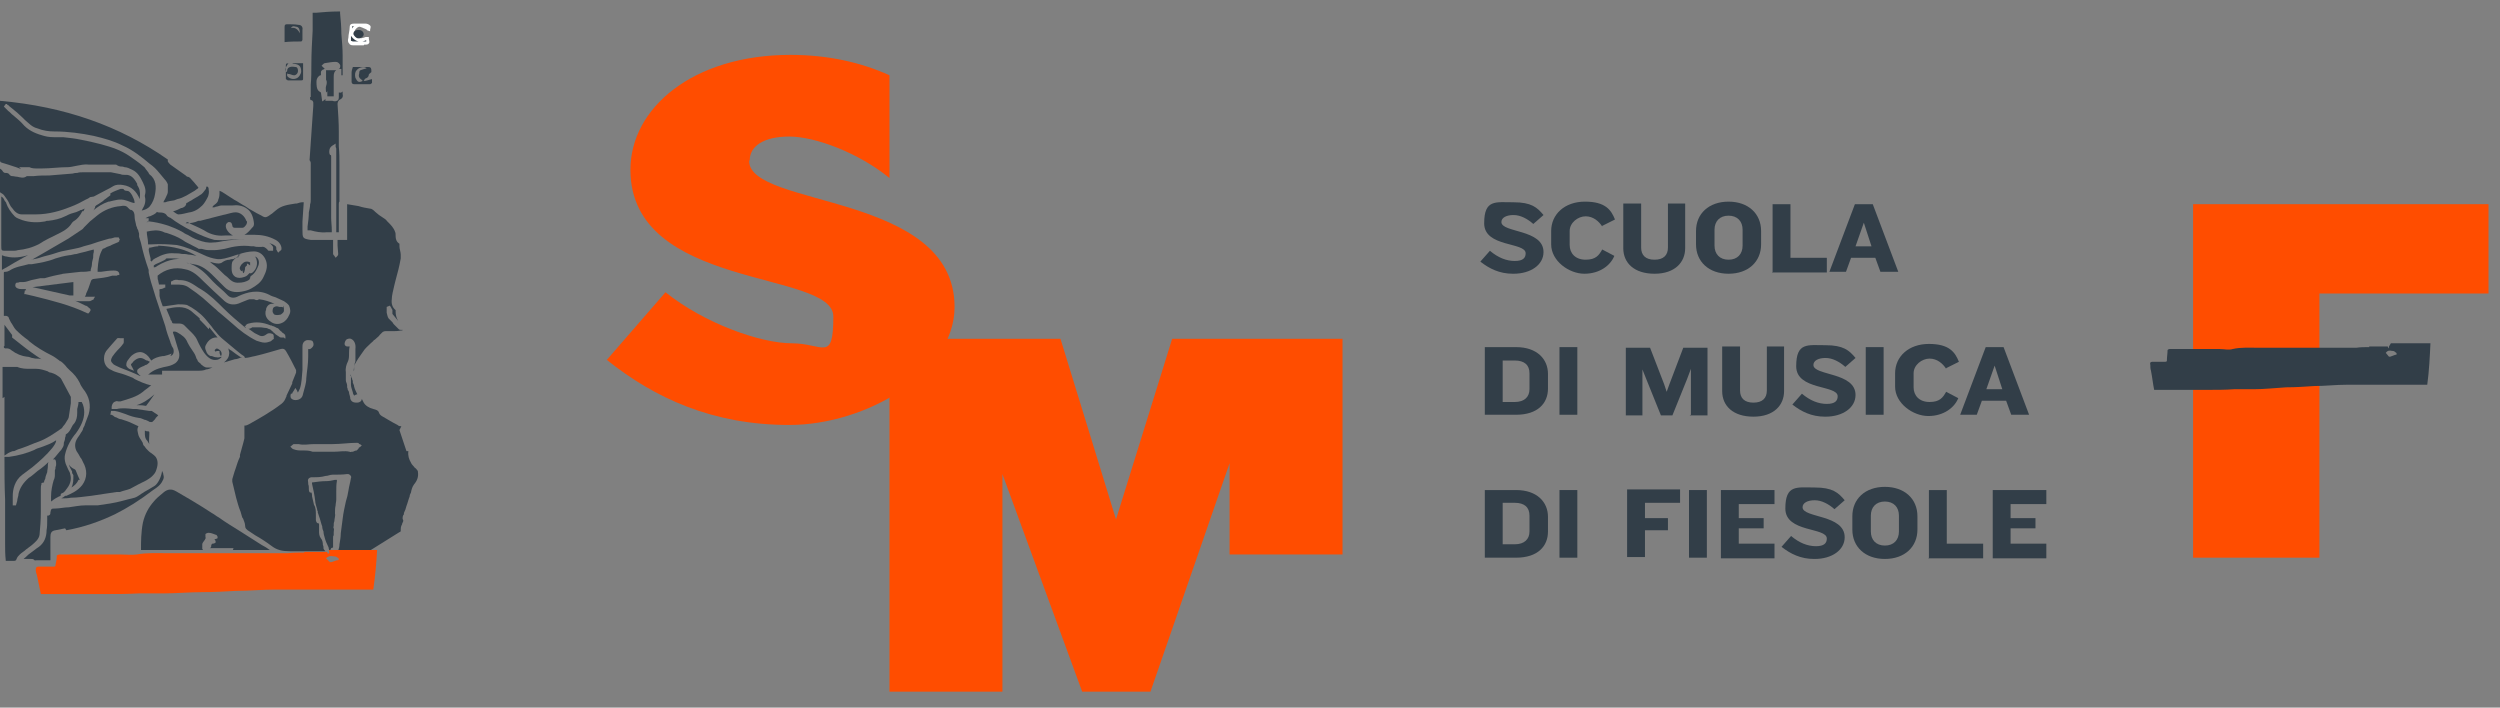 <?xml version="1.0" encoding="UTF-8"?> <svg xmlns="http://www.w3.org/2000/svg" id="Livello_1" data-name="Livello 1" version="1.1" viewBox="0 0 391.8 110.9"><rect x="0" y="0" width="391.8" height="110.9" fill="#808080" stroke="none"/><defs><style> .cls-1 { fill: #323e48; } .cls-1, .cls-2, .cls-3 { stroke-width: 0px; } .cls-2 { fill: #ff4d00; } .cls-3 { fill: #fff; } </style></defs><g id="Livello_2" data-name="Livello 2"><g><path class="cls-2" d="M363.5,46v41.4h-19.8v-55.4h46.3v14h-26.5Z"></path><path class="cls-2" d="M117.5,25.1c0-2.2,2.2-3.7,6.2-3.7s10.8,2.5,15.7,6.5h0V11.8c-4.4-2-9.6-3.2-15.5-3.2-15.4,0-25.1,8.4-25.1,18,0,18.9,31.8,15.7,31.8,23s-1.6,4.2-6.5,4.2-13.7-3.1-19.8-8l-9.2,10.6c7.5,6,16.6,10.2,28.6,10.2s25.9-8.1,25.9-18.5c0-18-32.2-15.5-32.2-22.9Z"></path><polygon class="cls-2" points="139.4 108.4 139.4 53.1 166.2 53.1 174.9 81.4 183.7 53.1 210.4 53.1 210.4 86.9 192.7 86.9 192.7 72.6 180.3 108.4 169.6 108.4 157.1 74.3 157.1 108.4 139.4 108.4"></polygon><path class="cls-1" d="M374.4,54.3c0,.1,0,.2-.1.3,0-.1-.1-.3-.1-.3,0,0,0,0,0,0h-2.9c0,.1,0,.1,0,.1-.7,0-1.4,0-2,.1-1.8,0-3.6,0-5.4,0-1.4,0-2.8,0-4.2,0-1.1,0-2.2,0-3.3,0-.8,0-1.7,0-2.5,0-1.3,0-2.7-.1-4,.2-.6.2-1.3,0-2,0-.7,0-1.3,0-2,0-.8,0-1.5,0-2.3,0-1.2,0-2.4,0-3.6,0-.1,0-.3.1-.3.2,0,.5-.1,1-.1,1.5,0,.2,0,.3-.3.3-.7,0-1.3,0-2,0-.3,0-.4.2-.3.5,0,.3,0,.6.1.9.2,1,.3,2,.5,3,1.3,0,2.5,0,3.8,0,1.5,0,3.1,0,4.6,0,1.4,0,2.8,0,4.1-.1,1,0,2.1,0,3.1,0,1.7,0,3.4-.2,5.1-.3,1.5,0,2.9-.1,4.4-.2,1.7,0,3.3-.2,5-.2,2.6,0,5.2,0,7.9,0,1.6,0,3.1,0,4.8,0,.3-2.2.4-4.4.5-6.5h-6.2ZM375.4,55.6c-.3.1-.5.2-.8.3,0,0-.1,0-.2,0-.2-.2-.3-.4-.5-.6.3-.4.6-.4,1-.3.2,0,.3,0,.5.2,0,0,.2.1.2.2s0,.2-.1.2Z"></path><g><path class="cls-1" d="M237.1,42.9c-2.1,0-3.7-.8-5.1-1.9l1.5-1.7c1.3,1.1,2.6,1.6,3.9,1.6s1.7-.5,1.7-1.2c0-1.8-6.5-.9-6.5-4.7s1.8-3.3,4.6-3.3,3.7.8,4.7,2l-1.6,1.4c-.9-.8-2-1.4-3.1-1.4s-1.9.4-1.9,1.1c0,1.7,6.6,1.1,6.6,4.7,0,2-2,3.4-4.7,3.4Z"></path><path class="cls-1" d="M251.1,35.5c-.5-.8-1.4-1.6-2.6-1.6s-2.5,1-2.5,2.3v2.2c0,1.3.9,2.3,2.5,2.3s2.1-.7,2.6-1.6l1.9,1c-.6,1.5-2.3,2.8-4.7,2.8s-5.2-2-5.2-4.6v-2.1c0-2.6,2.1-4.6,5.3-4.6s4.1,1.3,4.7,2.8l-2,1Z"></path><path class="cls-1" d="M259.3,42.9c-3.2,0-4.9-1.7-4.9-4v-7h2.8v6.9c0,1.2.7,1.9,2.1,1.9s2.1-.7,2.1-1.9v-6.9h2.7v7c0,2.2-1.6,4-4.8,4Z"></path><path class="cls-1" d="M270.9,42.9c-3.1,0-5.1-1.9-5.1-4.6v-2.1c0-2.7,2-4.6,5.1-4.6s5.1,1.9,5.1,4.6v2.1c0,2.7-2,4.6-5.1,4.6ZM273.1,36c0-1.3-.8-2.2-2.2-2.2s-2.2.9-2.2,2.2v2.5c0,1.3.8,2.2,2.2,2.2s2.2-.9,2.2-2.2v-2.5Z"></path><path class="cls-1" d="M277.8,42.6v-10.6h2.8v8.4h5.7v2.3h-8.6Z"></path><path class="cls-1" d="M294.7,42.6l-.8-2.2h-3.8l-.8,2.2h-2.6l4-10.6h2.8l4,10.6h-3ZM292.1,34.9l-1.3,3.7h2.5l-1.2-3.7Z"></path><path class="cls-1" d="M237.6,65h-4.9v-10.6h4.9c3.3,0,5,1.9,5,4.2v2.3c0,2.3-1.6,4.1-5,4.1ZM239.7,58.5c0-1.3-.8-2-2.3-2h-1.9v6.5h1.9c1.5,0,2.3-.8,2.3-2v-2.4Z"></path><path class="cls-1" d="M244.4,65v-10.6h2.8v10.6h-2.8Z"></path><path class="cls-1" d="M265,65v-7.2l-.6,1.6-2.3,5.7h-1.8l-2.3-5.7-.6-1.5v7.2h-2.6v-10.6h3.8l2.2,5.7.4,1.2.4-1.1,2.2-5.8h3.8v10.6h-2.8Z"></path><path class="cls-1" d="M274.8,65.3c-3.2,0-4.9-1.7-4.9-4v-7h2.8v6.9c0,1.2.7,1.9,2.1,1.9s2.1-.7,2.1-1.9v-6.9h2.7v7c0,2.2-1.6,4-4.8,4Z"></path><path class="cls-1" d="M286,65.3c-2.1,0-3.7-.8-5.1-1.9l1.5-1.7c1.3,1.1,2.6,1.6,3.9,1.6s1.7-.5,1.7-1.2c0-1.8-6.5-.9-6.5-4.7s1.8-3.3,4.6-3.3,3.7.8,4.7,2l-1.6,1.4c-.9-.8-2-1.4-3.1-1.4s-1.9.4-1.9,1.1c0,1.7,6.6,1.1,6.6,4.7,0,2-2,3.4-4.7,3.4Z"></path><path class="cls-1" d="M292.4,65v-10.6h2.8v10.6h-2.8Z"></path><path class="cls-1" d="M305,57.8c-.5-.8-1.4-1.6-2.6-1.6s-2.5,1-2.5,2.3v2.2c0,1.3.9,2.3,2.5,2.3s2.1-.7,2.6-1.6l1.9,1c-.6,1.5-2.3,2.8-4.7,2.8s-5.2-2-5.2-4.6v-2.1c0-2.6,2.1-4.6,5.3-4.6s4.1,1.3,4.7,2.8l-2,1Z"></path><path class="cls-1" d="M315.2,65l-.8-2.2h-3.8l-.8,2.2h-2.6l4-10.6h2.8l4,10.6h-3ZM312.6,57.3l-1.3,3.7h2.5l-1.2-3.7Z"></path><path class="cls-1" d="M237.6,87.4h-4.9v-10.6h4.9c3.3,0,5,1.9,5,4.2v2.3c0,2.3-1.6,4.1-5,4.1ZM239.7,80.8c0-1.3-.8-2-2.3-2h-1.9v6.5h1.9c1.5,0,2.3-.8,2.3-2v-2.4Z"></path><path class="cls-1" d="M244.4,87.4v-10.6h2.8v10.6h-2.8Z"></path><path class="cls-1" d="M257.8,78.8v2.4h3.6v1.9h-3.6v4.2h-2.8v-10.6h8.3v2.1h-5.4Z"></path><path class="cls-1" d="M264.7,87.4v-10.6h2.8v10.6h-2.8Z"></path><path class="cls-1" d="M269.7,87.4v-10.6h8.4v2.2h-5.6v2.2h3.9v1.6h-3.9v2.4h5.6v2.3h-8.4Z"></path><path class="cls-1" d="M284.3,87.6c-2.1,0-3.7-.8-5.1-1.9l1.5-1.7c1.3,1.1,2.6,1.6,3.9,1.6s1.7-.5,1.7-1.2c0-1.8-6.5-.9-6.5-4.7s1.8-3.3,4.6-3.3,3.7.8,4.7,2l-1.6,1.4c-.9-.8-2-1.4-3.1-1.4s-1.9.4-1.9,1.1c0,1.7,6.6,1.1,6.6,4.7,0,2-2,3.4-4.7,3.4Z"></path><path class="cls-1" d="M295.4,87.6c-3.1,0-5.1-1.9-5.1-4.6v-2.1c0-2.7,2-4.6,5.1-4.6s5.1,1.9,5.1,4.6v2.1c0,2.7-2,4.6-5.1,4.6ZM297.6,80.8c0-1.3-.8-2.2-2.2-2.2s-2.2.9-2.2,2.2v2.5c0,1.3.8,2.2,2.2,2.2s2.2-.9,2.2-2.2v-2.5Z"></path><path class="cls-1" d="M302.3,87.4v-10.6h2.8v8.4h5.7v2.3h-8.6Z"></path><path class="cls-1" d="M312.3,87.4v-10.6h8.4v2.2h-5.6v2.2h3.9v1.6h-3.9v2.4h5.6v2.3h-8.4Z"></path></g><g><path class="cls-1" d="M26.7,55.8c.4-.1.6-.5.5-1,0-.2-.2-.4-.3-.6,0-.2-.2-.4-.2-.6-.3-.8-.6-1.6-.8-2.5l-.5-1.5c-.4-1.3-.9-2.6-1.3-4-.3-.9-.6-1.9-.8-2.9v-.4c-.5-1.4-.9-2.8-1.2-4.2l-.3-1c0-.1,0-.2,0-.3,0-.2,0-.3-.1-.5,0-.2-.1-.3-.2-.5,0-.2-.2-.4-.2-.7-.1-.4-.2-.8-.2-1.1,0-.5-.1-.9-.5-1.1,0,0,0,0-.1,0-.1,0-.3-.2-.4-.3-.3-.4-.7-.4-1.2-.3-1.3.1-2.6.6-3.7,1.5-.4.3-.7.6-1.1.9-.2.2-.5.5-.7.7,0,0-.1.1-.2.2-.1.1-.2.3-.4.4l-.3.2c-.6.4-1.2.8-1.8,1.2-1.4.8-2.9,1.7-4.3,2.5l-1.4.8s0,0-.1,0c.5-.1,1.1-.2,1.6-.4.6-.2,1.2-.3,1.8-.5.6-.2,1.2-.4,1.8-.5.5-.1,1-.2,1.5-.3.5-.1,1-.2,1.5-.4.8-.2,1.5-.4,2.3-.7.6-.2,1.1-.3,1.7-.5.3,0,.6-.1.9-.2.1,0,.3,0,.4,0h.2s.2.4.2.4h-.1c0,.2,0,.2,0,.2,0,0-.2.2-.3.2-.4.2-.8.3-1.1.5-.3.1-.6.2-.9.4-.1,0-.2.1-.3.1-.6,1-.7,2-.8,3.2,0,.1,0,.3,0,.4h.5c.7-.1,1.3-.2,2-.2.3,0,.8,0,.9.5v.2s-.1,0-.1,0c0,0,0,0,0,0,0,0-.2,0-.3.1h-.7c-.9.3-1.9.4-2.8.5q-.5,0-.6.5c-.2.6-.4,1.2-.7,1.8,0,.2-.1.3-.2.5.3,0,.6,0,1,0,.1,0,.2,0,.3,0,0,0,0,0,0,0h.3c0,0-.2.3-.2.3,0,0,0,0,0,0,0,0,0,.2-.2.2-.2.1-.3.2-.5.2h-.3c-.4,0-.9,0-1.3,0-.2,0-.5,0-.7-.1.5.2,1.1.5,1.7.8.2,0,.4.2.6.4.1,0,.2.2.2.3,0,0,0,0,0,0h0c0,.1-.3.5-.3.5h-.2c-2.7-1.3-5.6-2-8.4-2.7-.4-.1-.9-.2-1.3-.3h-.2c0,0,.1-.6.1-.6h.2c0,0,0-.1-.1-.2,0,0,0,0-.1,0-.2,0-.3,0-.5,0-.2,0-.4,0-.6-.1-.1,0-.4-.2-.4-.4,0-.2,0-.4.2-.5.2,0,.3,0,.5-.1.1,0,.2,0,.3,0,.1,0,.2,0,.3,0,.4,0,.8-.2,1.2-.3.5-.1.9-.2,1.4-.3h.7c1-.3,1.9-.5,2.9-.7.9-.1,1.8-.2,2.7-.3.5,0,.9,0,1.4-.1,0,0,.1,0,.2,0,0-.4.2-.7.2-1,0-.4.1-.7.2-1.1,0-.3,0-.6.1-.9,0-.1,0-.3,0-.4l-.8.2c-.6.2-1.3.3-1.9.5-.4,0-.8.2-1.2.2-.7.1-1.5.3-2.1.5-1.2.5-2.5.7-3.7.9h-.5c-1.1.3-2.1.4-3,1-.2.1-.4.2-.7.2-.2,0-.2,0-.2.3,0,1.4,0,2.8,0,4.1v1.2c0,.4,0,.9,0,1.3h.2c0,0,0,0,.1,0,.1,0,.2,0,.3.1.1,0,.2.2.2.3,0,0,0,0,0,0,.1.2.2.4.3.6.3.4.5.9.8,1.2.6.6,1.2,1.1,1.9,1.6l.2.2c1.1.9,2.3,1.6,3.5,2.2.4.2.8.5,1.2.8,0,0,0,0,.1.1h.1c0,0,0,0,0,0,.4.3.7.6,1,1l.4.4c.7.6,1.2,1.2,1.6,2,.1.3.3.6.5.9,1,1.2,1.3,2.6.9,4-.2.5-.4,1.1-.6,1.6,0,.2-.2.4-.3.7,0,0,0,.1,0,.1-.1.2-.2.4-.3.5-.2.4-.5.7-.7,1.1-.3.6-.3,1.2,0,1.8.2.3.4.6.6,1,.2.2.3.5.4.7.7,1.2.7,2.5-.1,3.6-.7.9-1.6,1.3-2.5,1.7h-.2c-.2.2-.4.3-.6.4,0,0,0,0,.1,0,.5,0,.9,0,1.4-.1,1.1,0,2.2-.2,3.2-.3,1.3-.2,2.7-.4,4-.6h.5c.5-.2,1.1-.3,1.6-.5.4-.2.9-.5,1.3-.7.4-.2.8-.4,1.2-.6.7-.4,1.2-.8,1.5-1.4.4-1,.4-1.7,0-2.3-.2-.2-.4-.4-.7-.6-.2-.1-.4-.3-.5-.4-.2-.2-.4-.4-.5-.6l-.2-.2c0,0,0-.1-.1-.2,0,0,0,0,0-.1,0-.1-.1-.2-.2-.4-.2-.3-.4-.6-.5-.9h0c-.1-.5-.3-.9,0-1.4,0,0,0,0,0,0-.7-.3-1.2-.6-1.8-.8-.3-.1-.6-.2-.9-.3-.3,0-.6-.2-.8-.3-.2,0-.4-.2-.5-.3,0,0-.1,0-.2-.1h-.2c0,0,.1-.6.1-.6h.3c0,0,.2,0,.3,0,.6.1,1.1.3,1.7.5.7.3,1.4.5,2.1.6.3,0,.6.2.9.3.1,0,.2,0,.3.1h0c.1,0,.3.1.4.2.1,0,.3.1.5,0,.1-.1.2-.2.3-.3,0,0,.2-.2.2-.3.2-.2.3-.3.4-.4,0,0-.2-.2-.4-.3,0,0-.2-.1-.3-.2,0,0-.2-.1-.3-.2-.1,0-.2,0-.2,0h-.2c-.7-.1-1.3-.2-2-.3-.2,0-.3,0-.5,0-.9-.1-1.8-.2-2.6,0-.1,0-.3,0-.4,0,0,0,0,0-.1,0h-.3v-.3c0-.2.1-.6.4-.8.2-.1.4-.2.6-.1,0,0,0,0,.1,0h.3c1.3-.4,2.5-.7,3.5-1.5.3-.3.7-.5,1-.8l.3-.2s0,0,0,0c-.9-.2-1.8-.6-2.6-1l-.3-.2c-.7-.3-1.5-.6-2.3-.8-.3-.1-.7-.2-1-.4-.8-.3-1.2-1-1.2-1.8,0-.6.2-1.1.6-1.5.2-.2.4-.5.6-.7.3-.3.5-.6.8-.9.1-.2.4-.1.6-.1,0,0,.1,0,.2,0h.3s0,.3,0,.3c0,0,0,.1,0,.2,0,.2,0,.3-.2.5-.2.3-.5.6-.8.9-.3.3-.5.6-.8,1-.1.2-.2.4-.2.6,0,.2.2.4.4.6.3.2.6.3,1,.5,1,.4,2.1.8,3.1,1.3h.2c-.1,0-.2-.1-.3-.2-.2-.2-.3-.3-.3-.5,0-.1,0-.3.2-.4.2-.2.5-.3.7-.4.1,0,.2-.1.4-.2.2,0,.4-.2.5-.3,0,0,.1-.1.2-.2l-.4-.2c0,0-.2,0-.3-.1-.6-.4-1-.4-1.6,0-.1.1-.3.2-.4.4,0,0-.1.1-.2.2-.1.1-.1.2,0,.3,0,0,0,.1.1.2l.3.6-.5-.2c-.4-.1-.6-.4-.7-.6,0-.3,0-.5.2-.8.3-.4.5-.7.8-.9.4-.3.9-.5,1.4-.4.5.1,1,.5,1.3,1l.2.3c.5-.4,1.1-.6,1.8-.7h.2c.4-.1.8-.2,1.2-.4Z"></path><path class="cls-1" d="M.6,54.3c0,.2,0,.2.2.3,0,0,.2,0,.3,0,.2,0,.5.1.7.3.8.6,1.6.9,2.4,1,.3,0,.5.1.8.2.2,0,.4.1.6.1.3,0,.6,0,.9.1-1.1-.7-2.2-1.5-3.2-2.3-.5-.4-.9-.7-1.4-1.1h0c0,0,0-.1,0-.1,0,0,0,0,0-.1,0,0,0-.1,0-.2-.2-.3-.4-.5-.6-.8-.2-.3-.4-.5-.6-.8,0,1.1,0,2.2,0,3.3Z"></path></g><g><path class="cls-1" d="M12.3,63c0,.4-.1.7-.2,1.1,0,.2,0,.4,0,.6,0,.6-.1,1.2-.5,1.7-.2.2-.3.4-.4.6-.2.4-.4.8-.9,1.1,0,0,0,0,0,0,0,.2,0,.3-.1.5,0,.3-.1.5-.2.8,0,0,0,.2,0,.2,0,.3-.2.6-.4.9-.4.4-.8,1-1.3,1.5h0c0,0,.2,0,.3,0,.2.1.2.6.2.7,0,.2,0,.3-.1.5,0,.2,0,.3-.1.5,0,.2,0,.4,0,.6,0,.3,0,.6-.2,1-.2.7-.4,1.6-.4,2.5,0,.3,0,.5,0,.8.5-.4,1-.7,1.5-.9,0,0,0,0,0,0,0-.2,0-.3.2-.4.4-.1.6-.5.9-.9.5-.7.6-1.4.4-2.1,0-.2-.2-.5-.3-.7-.1-.3-.3-.6-.4-.9-.2-.6-.2-1.1-.1-1.5.3-1.3,1-2.5,1.7-3.3.8-1.1,1.3-2.2,1.3-3.3,0-.5-.1-1.1-.4-1.6Z"></path><path class="cls-1" d="M6.9,75.6c0-.2.1-.4.2-.6,0-.3.2-.7.3-1,0-.3.1-.6.1-.9,0-.2,0-.5.1-.7,0,0,0,0,0,0-.5.5-1.1,1-1.7,1.4-.5.4-.9.8-1.4,1.1-.9.8-1.4,1.6-1.6,2.5,0,.4-.2.7-.2,1.1l-.2.7h-.5c0,0,0-.3,0-.3v-.4c0-.3,0-.6,0-.8,0-1,.3-2.4,1.5-3.3l.4-.3c.4-.3.8-.6,1.2-.9,1.2-1,2.2-1.9,3.1-3h0c.3-.4.6-.8.6-1.2-.7.5-1.6.8-2.4,1.1-.3.1-.7.2-1,.4-1.1.5-2.5.9-4,1.1h-.7c0,2.3,0,4.5.1,6.7,0,1.5,0,3,0,4.5v2.3c0,.9,0,1.8.1,2.7,0,.1,0,.1,0,.1h0s0,0,0,0c.4,0,.7,0,1.1,0,.4,0,.5,0,.6-.3.1-.3.3-.5.5-.7.3-.3.7-.5,1-.8.3-.2.5-.4.8-.6.6-.5,1.2-1,1.3-1.7.1-1.1.2-2.3.2-3.6,0-.7,0-1.4,0-2.1,0-.5,0-1,0-1.5,0-.2,0-.5.1-.7,0,0,0-.2,0-.2Z"></path><path class="cls-1" d="M.7,62.2c0,2.3,0,4.6,0,6.9,0,.8,0,1.6,0,2.3l.6-.4c.2-.1.4-.2.7-.3,0,0,.2,0,.2,0,.4-.2.9-.4,1.3-.5.9-.3,1.7-.7,2.6-1,1.3-.5,2.3-1.2,3.6-2.1,0,0,0,0,0,0l.2-.3c.2-.2.4-.5.5-.7.2-.3.4-.6.4-.9.1-.7.2-1.4.3-2v-.3c0-.1,0-.4,0-.5v-.2c-.5-.9-1-1.9-1.5-2.8-.1-.2-.4-.4-.7-.6h0c-.3-.2-.6-.3-.9-.4-.2,0-.4-.1-.5-.2-.6-.2-1.2-.4-1.8-.4-.3,0-.7,0-1,0-.6,0-1.3,0-2-.3,0,0-.1,0-.2,0,0,0-.1,0-.2,0h-.3c-.3,0-.5,0-.8,0-.1,0-.2,0-.3,0,0,0-.2,0-.3,0s-.2,0-.2,0c0,0,0,.2,0,.3v4.6Z"></path></g><path class="cls-1" d="M27.8,31.2c1-.2,1.8-.8,2.7-1.3l.4-.3c.1,0,.2-.2.2-.2,0,0,0,0,0,0-.5-.6-.9-1.1-1.3-1.5,0,0-.2-.2-.4-.2-.1,0-.2-.1-.3-.2-.8-.6-1.6-1.1-2.4-1.7h0c-.1-.1-.3-.3-.4-.5,0-.1,0-.2,0-.3C18.7,19.7,10.1,16.7,0,15.8v2.4c0,2.3,0,4.5,0,6.8,0,.3,0,.4.3.5.7.2,1.3.4,1.9.6.4.1.8.3,1.1.4,0,0,0,0,0,0l-.3-.3h1.6c.4.2.8.2,1.2.2.1,0,.2,0,.4,0,.1,0,.2,0,.4,0,1.3,0,2.7-.2,4-.2.4,0,.8-.1,1.3-.2.6-.1,1.3-.3,2-.2.8,0,1.6,0,2.4,0,.3,0,.6,0,.9,0s.2,0,.3,0c0,0,.2,0,.2,0h.5c.3.2.5.3.8.3.2,0,.3,0,.5.1.4,0,.8.2,1.2.4.9.4,1.3,1.2,1.7,2h0c.4.8.5,1.4.3,2,0,0,0,.2,0,.2.2.7,0,1.4-.4,2,0,0,0,.1-.1.2.5-.1,1-.3,1.3-.7.4-.5.7-1.2.8-1.9.2-1.1.2-2.3-.9-3.1,0,0-.1-.1-.1-.2-.1-.1-.2-.3-.3-.4-.2-.2-.3-.5-.5-.6-.8-.7-1.6-1.2-2.3-1.7-1.2-.8-2.5-1.3-4.4-1.8-1.1-.3-2.1-.5-3.1-.7-.9-.2-1.9-.3-2.8-.4h-.1c-.3,0-.7,0-1,0-.6,0-1.2,0-1.9-.2-1.1-.3-2.2-.7-3.1-1.6-.5-.6-1.1-1.1-1.7-1.6-.3-.2-.5-.5-.8-.7l-.7-.7.3-.4h.2c0,.1,0,.1,0,.1,0,0,.2,0,.3.2l.5.4c.5.4,1.1.9,1.6,1.4.1.1.3.3.4.4.6.5,1.1,1.1,1.9,1.3,1,.4,1.9.5,2.7.5,2.2,0,4.3.3,6.2.7,1.7.4,3.1.8,4.5,1.5,1.6.7,3,1.8,4.3,2.9l.4.3c.5.4,1,1,1.4,1.5.2.2.3.4.5.6.2.2.4.5.5.8,0,.3,0,.7,0,1.1,0,.3-.1.5-.3.9-.1.3-.3.5-.4.8h.3c.5-.2.9-.2,1.4-.3Z"></path><path class="cls-1" d="M36.5,86.2c.7,0,1.4,0,2.1,0,1,0,2,0,3,0h.7s0,0,0,0c-.4-.3-.9-.6-1.3-.8-1.1-.7-2.2-1.4-3.3-2.1-1.1-.7-2.3-1.4-3.4-2.2-.4-.2-.7-.5-1.1-.7-.5-.3-.9-.6-1.4-.9-.6-.4-1.2-.7-1.8-1.1-.8-.5-1.6-.9-2.4-1.4-.7-.4-1.3-.4-2,.2-.6.5-1.1.9-1.5,1.4-.8.9-1.4,2-1.7,3.3-.3,1.5-.3,3-.3,4.2,0,0,0,.1,0,.1,0,0,0,0,.1,0h.7c3,0,5.9,0,8.9,0,0,0,0-.1-.1-.2,0-.2,0-.5,0-.7,0-.2.2-.4.4-.7.1-.2.2-.3.1-.4,0-.2,0-.4,0-.5.1-.1.3-.2.5-.2.4,0,.8.2,1.1.3.2,0,.2.2.3.3,0,0,0,0,0,0v.2c.1,0-.1.1-.1.1,0,0,0,0,0,0,0,0-.2.1-.4.1,0,0,0,0,0,0,0,0,.2.2.2.4,0,0,0,.2-.1.2,0,0-.2.1-.3.1-.2,0-.2,0-.3.3h0c0,.2,0,.3-.2.4.3,0,.7,0,1,0,.9,0,1.8,0,2.7,0Z"></path><path class="cls-1" d="M14.7,30.8c.6-.3,1.3-.7,1.9-1,.4-.2.8-.4,1.1-.6.5-.3,1-.3,1.6-.2,1.3.2,2.1,1,2.6,2.2,0,0,0,0,0,0,0,0,0,0,0,0,0-.4.1-.8,0-1.2,0-.3-.2-.7-.4-1v-.2c-.4-.7-.8-1.3-1.6-1.4-.1,0-.2,0-.3,0,0,0,0,0-.1,0-.2,0-.4,0-.6-.1-.5-.1-1-.2-1.5-.3-.6,0-1.2,0-1.8,0-.3,0-.6,0-.9,0-.2,0-.4,0-.6,0-.4,0-.8,0-1.2,0-.2,0-.5,0-.8.1-.2,0-.4,0-.7.1-1.2.1-2.4.2-3.7.3-.8,0-1.6,0-2.4.1-.4,0-.7,0-1.1,0h0c-.5.4-1,.2-1.5.1-.3,0-.5-.1-.8-.1-.2,0-.3-.1-.4-.2-.1-.2-.3-.3-.6-.3h-.1c-.1,0-.3-.1-.4-.3-.1-.2-.4-.4-.7-.5v.5c0,1,0,2.1,0,3.1,0,0,0,0,0,0,0,0,0,0,.1.1,0,0,.2.1.3.2.2.1.5.3.6.5.3.4.6.8.8,1.3.1.2.2.4.4.6.4.6.9,1,1.5,1,.5,0,.9,0,1.4,0,.3,0,.6,0,.8,0,2.1,0,4-.6,5.5-1.2.8-.3,1.6-.7,2.3-1.1.2-.1.5-.2.7-.4Z"></path><path class="cls-1" d="M10.4,83.1c2.8-.5,5.3-1.4,7.6-2.5,2-1,3.9-2.2,6-3.8.6-.4,1.2-.8,1.5-1.5.2-.3.2-.6.1-.9,0-.2-.1-.4-.2-.6-.1.9-.6,1.9-1.1,2.3-.6.4-1.2.7-1.7,1l-.3.2c0,0-.2.1-.3.2-.3.2-.6.4-.9.5-1.3.3-2.5.7-3.8.9-.6.1-1.3.2-2,.3h-.4c-.3,0-.5,0-.8,0-.3,0-.5,0-.8,0-.8,0-1.7.2-2.5.3-.7,0-1.5.2-2.2.2-.5,0-.6,0-.7.6,0,.2,0,.4-.3.5,0,0-.1,0-.2,0,0,.2,0,.4,0,.6,0,.6,0,1.2-.1,1.7,0,1.1-.4,2-1.2,2.6l-.3.2c-.4.3-.8.6-1.2.9-.3.2-.5.5-.8.7,0,0,0,0-.1.1h.9c0,0,.1,0,.2,0,0,0,0,0,.1,0,.1,0,.3,0,.4.1.1.2.3.1.5.1,0,0,.2,0,.3,0,.5,0,.9,0,1.4,0h.4s0-.9,0-.9c0-.9,0-1.8,0-2.7,0-.6.1-1,.8-1.1.5-.1,1-.2,1.5-.3Z"></path><path class="cls-1" d="M13.1,33.1c0-.1.1-.3.2-.4,0,0,0,0,0,0-.1,0-.3.1-.5.2-.1,0-.2,0-.3.1-.4.2-.7.3-1.1.4-.4.1-.8.3-1.2.5-.8.4-1.7.6-2.6.7-.2,0-.4,0-.5.1-1.1.2-2.4.2-3.6-.2-.5-.2-.9-.3-1.2-.6-.3-.3-.6-.7-.8-1-.2-.3-.4-.7-.5-1,0-.2-.2-.3-.3-.5-.1-.3-.3-.5-.5-.6v.9c0,1,0,1.9,0,2.8,0,.8,0,1.6,0,2.3,0,.6,0,1.1,0,1.7,0,.8,0,.8.8.8.2,0,.3,0,.5,0,.2,0,.4,0,.5,0,.3,0,.5,0,.8-.1,1.1-.1,2.3-.4,3.4-1,.9-.6,1.8-1,2.6-1.4,1-.5,1.9-.9,2.5-1.9,0,0,.1-.1.2-.2.7-.4,1.1-1,1.4-1.6Z"></path><g><path class="cls-1" d="M34.7,55.7c.1-.3,0-.6-.2-.8-.5-.4-.6-.3-.8-.1-.1.1-.1.1,0,.2,0,.1.1.1.1.1,0,0,0,0,0,0,.1-.1.3-.1.5-.1s0,0,0,0h.1s0,.2,0,.2c0,.2.1.4.2.6,0,0,0,0,0,0Z"></path><path class="cls-1" d="M32.7,51.6c-.4-.5-.9-1-1.4-1.5v-.2c-.5-.4-1-.9-1.4-1.2-1.1-.8-2.4-.6-3.8-.3,0,0,0,0,0,0,0,0,0,0,0,.1.2.5.4.9.6,1.4,0,.2.1.3.2.4.1.4.1.4.6.4,0,0,.1,0,.2,0s.2,0,.2,0c.3,0,.7,0,1,.3.2.2.4.4.6.6.5.5,1.1,1,1.4,1.7.3.7.7,1.4,1.1,2,.6.8,1.2,1.2,1.9,1.1.3,0,.6-.2.8-.4,0,0,0,0,0-.1-.1,0-.5.2-.7.1-.3,0-.6-.1-.8-.2h-.2c-.3-.1-.6-.4-.7-.8-.2-.4-.2-.7,0-1,.4-.8,1.1-1.2,1.8-1.1-.3-.4-.6-.7-.9-1.1l-.4-.5Z"></path></g><g><path class="cls-1" d="M37.4,40.3c-.1,0-.2,0-.4.1-.1,0-.3.1-.4.2-.2,0-.4,0-.6.1-.5,0-.9.2-1.3.5,0,0-.3.1-.4.1-.6,0-1.1-.2-1.5-.3.1,0,.3.2.4.3.6.4,1.1.9,1.6,1.4.3.3.5.5.8.7h0c.5.5,1,1,1.9.9.4,0,1.1-.1,1.6-.5,0,0,0-.1.1-.2,0-.1,0-.3.2-.4.6-.4.9-1.1,1.1-1.6.2-.6,0-1.2-.5-1.4h0c0,.1.2.3.2.5.2.7,0,1.4-.5,1.9-.2.2-.4.3-.6.2,0,0,0,0,0,0,0,0,0,0,0,0-.2.2-.4.5-.8.6-.6.2-1,.2-1.4,0-.3-.2-.6-.5-.6-1.3h0c0-.5,0-1,.2-1.2.3-.4.7-.7,1.2-1,0,0,0,0,0,0h-.4Z"></path><path class="cls-1" d="M24.8,38.6c-.4,0-.8.1-1.2.2h-.2c0,0,0,.2-.1.2,0,.5.2,1,.3,1.5v.4c.1,0,.1,0,.1.1,0,0,0,0,0,0,0,0,.2-.1.2-.2.1-.1.2-.2.4-.3,1.1-.6,2-.9,3-.8.4,0,.8,0,1.2.1.3,0,.7,0,1,.1.4,0,.8.1,1.3.2-1.7-1-3.6-1.5-6-1.6,0,0,0,0,0,0Z"></path></g><path class="cls-1" d="M23.2,34.7c0,0,.1,0,.2,0,1.7.2,3.4.7,5.1,1.6.3.2.6.4.9.5.5.3,1,.6,1.6.8.8.3,1.6.5,2.4.4.5,0,1-.1,1.5-.2,1.2-.2,2.3-.3,3.5-.3-.1,0-.2,0-.3,0-.8,0-1.6,0-2.6.1-.7.1-1.4,0-1.9,0-2-.5-5.1-2.1-6.8-3.4,0,0-.1-.1-.2-.1-.2-.1-.4-.2-.5-.4-.2-.3-.6-.4-1-.4-.2,0-.4,0-.5-.1-.3.4-.7.5-1.1.7-.1,0-.2,0-.3.1-.1,0-.2.1-.4.2,0,0,.2,0,.3,0h.2c0,0,0,.3,0,.3,0,.2-.2.3-.4.3,0,0,0,0,0,0,.1,0,.2,0,.3,0Z"></path><path class="cls-1" d="M32.3,29.4c0,.1,0,.2-.1.3-.3.4-.5.7-.9.9-.4.3-.9.5-1.3.8-.2.1-.4.2-.7.4,0,0-.1,0-.1,0,0,.5-.4.7-.7.8h-.1c-.4.2-.8.4-1.2.5h-.1c.3.2.5.4.8.5,0,0,0,0,.1,0,.5,0,1.1-.2,1.6-.3.8-.1,1.5-.5,2.1-1.1.3-.3.6-.8.9-1.4.1-.3.2-.7.1-1.1,0-.2,0-.4-.3-.5Z"></path><path class="cls-1" d="M11.5,45.5c0-.3,0-.6,0-1v-.3s-6.4.8-6.4.8c1.9.4,3.9.9,5.8,1.3h.6c0,0,0-.2,0-.3,0-.2,0-.4,0-.6Z"></path><path class="cls-1" d="M17.3,30.6c-.3.2-.5.4-.8.6-.2.1-.3.3-.5.4-.2.1-.4.3-.6.4-.2.1-.4.2-.5.4,0,0,0,0,0,0,0,0,0,0,0,.1,0,0,0,.1-.1.2,0,.1-.1.2-.2.3.7-.6,1.5-1.1,2.4-1.4h.1c.9-.2,1.7-.5,2.6-.2.4.1.8.3,1.2.4,0,0,.2,0,.2,0,0-.4-.2-.8-.4-1.2-.3-.5-.5-.7-.9-.7,0,0-.3,0-.4-.2,0,0,0-.1-.2-.1s-.1,0-.3,0c-.5.2-1.1.4-1.6.7Z"></path><path class="cls-1" d="M44.6,6.7c0-.9,0-1.7,0-2.5,0-.3.1-.4.4-.4.6,0,1.2,0,1.8.1.4,0,.7.3.6.8,0,.5,0,1,0,1.5,0,.1-.1.3-.2.3-.8,0-1.7,0-2.6.1ZM47,5.3c0-.6-.1-1-.5-1.1-.3,0-.6-.3-.9.2.8-.2,1.2.4,1.5,1Z"></path><path class="cls-1" d="M.3,40v2.3c.3-.2.6-.3.9-.5.3-.2.7-.4,1-.6.5-.3,1.1-.6,1.6-.9l.6-.3c-1.1.3-2.2.5-3.4.2-.2,0-.4-.1-.7-.2Z"></path><path class="cls-1" d="M58.2,11.3c-.2.2-.4.3-.4.4,0,.3-.2.5-.5.6-.1,0-.2.2-.3.4.4,0,.8-.2,1.3-.3,0,.1,0,.4,0,.6,0,0-.2.2-.3.2-.8,0-1.7,0-2.5,0-.3,0-.4-.2-.4-.4,0-.5,0-.9,0-1.4,0-.3.1-.6.2-.9,0,0,.2,0,.3,0,.4,0,.9,0,1.3,0,.3,0,.5,0,.8,0,.5,0,.5.3.5.7,0,.1,0,.2,0,.2ZM57.4,10.7s0-.1-.1-.1c-.4-.2-1.1,0-1.4.4-.3.3-.3.8-.2,1.2.3.6.5.8,1.1.5,0,0,0-.1,0-.1-.4-.3-.7-.5-.5-1.1,0-.2,0-.4.2-.5.3-.1.6-.2,1-.3Z"></path><path class="cls-1" d="M45.2,9.9c-.5.7-.6,1.1-.3,1.4,0,0,.1-.1.1-.2,0-.7.8-.7,1.3-.6.3,0,.4.3.4.6,0,.4-.3.7-.6.7-.3,0-.6-.2-.8-.2-.1,0-.2,0-.3-.1,0,.1,0,.3,0,.4.3.4.9.6,1.4.4.4-.1.8-.7.8-1.1,0-.8-.3-1.1-1.1-1.2-.1,0-.2,0-.3-.1h1.7c0,.3,0,.6,0,.9,0,.5,0,1,0,1.5,0,.2,0,.3-.3.3-.7,0-1.4,0-2.1,0,0,0-.3-.2-.3-.2,0-.7,0-1.5,0-2.2,0-.4.4-.2.6-.3Z"></path><path class="cls-1" d="M12.5,75.2s0,0,0,0c-.2-.4-.4-.9-.6-1.4,0-.1-.2-.3-.3-.3-.4-.2-.6-.4-.8-.7.1.4.3.7.5,1.1h0c0,.2,0,.2,0,.2,0,.1.2.3.2.4h0c0,.7,0,1.3-.3,1.9.5-.3.9-.7,1.1-1.2Z"></path><path class="cls-1" d="M22.9,63.6c.4-.5.8-1.1,1.3-1.8-.9.8-1.8,1.4-2.8,1.7.5,0,.9,0,1.4.1,0,0,.1,0,.1,0Z"></path><path class="cls-1" d="M57.7,4.7c-.4-.2-.7-.4-1.1-.5-.5-.2-.8-.1-1.2.3-.5.6-.3,1.2.3,1.7.6.4,1.2.1,1.7,0,.2.6,0,.8-.5.8-.6,0-1.1,0-1.7,0-.5,0-.6-.3-.5-.9,0-.5.2-1.1.2-1.6,0-.3.1-.4.4-.4.6,0,1.2,0,1.9.1.5,0,.6.2.5.7Z"></path><path class="cls-3" d="M57,7.1s0,0,0,0c-.6,0-1.1,0-1.7,0-.3,0-.5-.1-.6-.3-.2-.2-.2-.5-.1-.9,0-.5.2-1.1.2-1.6,0-.1,0-.4.2-.5.2-.1.4-.1.5-.1.4,0,.8,0,1.1,0h.7c.2,0,.5.1.7.3.2.2,0,.5,0,.7v.2c0,0-.3-.1-.3-.1-.1,0-.2-.1-.3-.2-.2-.1-.5-.2-.7-.3-.4-.2-.6-.1-.9.2-.2.2-.3.5-.3.7,0,.3.3.5.5.6.5.3.8.2,1.3,0,0,0,.2,0,.3,0h.2c0,0,0,.2,0,.2,0,.3.2.6,0,.8-.1.2-.4.2-.7.2ZM55,5.6c0,0,0,.2,0,.3,0,.3,0,.4,0,.5,0,0,.1,0,.3.1.6,0,1.1,0,1.7,0,.3,0,.4,0,.4,0,0,0,0,0,0-.2,0,0,0,0,0,0-.5.2-1,.4-1.7,0-.3-.2-.5-.4-.7-.7ZM55.2,4.1c0,0,0,0,0,0,0,0,0,0,0,.2,0,0,0,.1,0,.2,0,0,0-.1.1-.2,0,0,.1-.2.2-.2,0,0,0,0-.1,0,0,0,0,0,0,0ZM57.2,4.2c0,0,.1,0,.2.1,0,0,0,0,0,0,0,0,0,0,0,0,0,0,0,0-.3,0Z"></path><path class="cls-1" d="M23.3,67.6h0c-.2,0-.4,0-.5-.1,0,0,0,0-.1,0s0,0,0,0c0,0,0,0,0,.2,0,.6,0,1,.4,1.4.1.2.2.3.3.5,0,0,0,0,0,0-.1-.5,0-1,0-1.5v-.4Z"></path><path class="cls-1" d="M56.2,4.7c.5,0,.8.3.8.7,0,.3-.5.7-.9.6-.3,0-.6-.4-.7-.6-.1-.4.3-.7.7-.7Z"></path><path class="cls-1" d="M38,42.4c0,.1.1.3.1.4.2,0,.2-.3.3-.6v-.2c0-.2.2-.3.3-.4,0,0,0,0,0-.1v-.2c.1,0,.5.3.5.3,0-.2,0-.4,0-.5,0,0-.2,0-.3-.1h0c0,0-.2,0-.3,0-.3,0-.5.2-.8.5-.3.5-.3.6,0,1Z"></path><g><path class="cls-1" d="M25.4,58.1c.5,0,1,0,1.4,0,.7,0,1.4,0,2.1,0,.3,0,.6,0,.9,0h.4c.2,0,.5,0,.7,0,.5,0,1,0,1.4-.2.3,0,.7-.2,1-.3-.1,0-.3,0-.4,0-.1,0-.3,0-.4,0-.5,0-.7-.3-1-.5h0c0-.1-.2-.2-.3-.3l-.2-.2c0-.1-.1-.3-.2-.4-.1-.3-.2-.6-.4-.9-.1-.2-.3-.4-.4-.6-.2-.3-.4-.6-.6-1-.3-.8-.9-1.2-1.6-1.6-.2-.1-.4-.2-.7-.1,0,.2.1.4.2.7.2.7.4,1.3.6,2,.4,1,.2,1.7-.4,2.2-.3.2-.7.4-1.2.5-1,.2-1.9.4-2.7,1,0,0-.2.1-.2.2,0,0-.1,0-.2.1,0,0,.1,0,.2,0,.5,0,1,0,1.5,0h.5Z"></path><path class="cls-1" d="M27.2,40.5c-.3,0-.6,0-1,0h-.1c0,0-.1,0-.2.2,0,0-.1,0-.2.1-.4.2-.8.4-1.3.6l-.3.2v.3c.3,0,.4-.1.5-.2.5-.3.9-.5,1.4-.7.8-.3,1.7-.5,2.5-.4-.4,0-.7-.1-1.1-.1h-.2Z"></path><path class="cls-1" d="M44.2,48.1h-.4c-.1,0-.3-.1-.4-.1,0,0,0,0,0,0-.3,0-.6.2-.6.3-.2.6,0,.8.2,1,.2.1.6.1,1,0,.3-.2.5-.4.5-.6,0-.3,0-.7-.1-.8v.3Z"></path><path class="cls-1" d="M63.1,81.3c0-.2,0-.5.2-.7v-.2c.2-.4.3-.7.4-1.1.2-.5.3-1,.5-1.5,0-.2.1-.4.2-.6.1-.5.2-.9.5-1.3.5-.6.7-1.2.6-1.9,0-.1,0-.2-.1-.3-.1-.1-.2-.3-.4-.4-.2-.3-.5-.5-.6-.8-.3-.5-.5-1.1-.4-1.8h-.3c0,0-1.1-3.3-1.1-3.3l.3-.6s0,0,0,0c-.2,0-.4,0-.6-.2-.8-.4-1.6-.9-2.3-1.3-.2-.1-.5-.3-.6-.6-.1-.4-.5-.5-.9-.6-.7-.2-1.2-.5-1.5-1-.1-.2-.2-.4-.3-.6,0,.4-.4.6-.7.6-.4,0-.9,0-1.1-.6h0c0-.4-.2-.7-.2-1,0-.1-.1-.3-.2-.4,0-.1,0-.2-.1-.4,0,0,0-.2,0-.3,0-.3-.2-.5-.2-.8,0-.2,0-.4,0-.7,0-.2,0-.4,0-.6-.1-.6.1-1.2.3-1.6.2-.4.2-.8.2-1.3,0-.3,0-.7.1-1.1,0,0,0,0,0,0,0,0,0,0,0,0s0,0,0,0c0,0-.2,0-.3,0,0,0,0,0-.1,0-.2,0-.4-.2-.4-.4,0-.2.1-.5.3-.7.2-.1.5-.2.7-.1.5.2.8.8.7,1.6,0,.3,0,.7,0,1s0,.4,0,.6c0,0,0,.2,0,.3-.2.5-.2,1.1-.3,1.6,0,0,0-.1.1-.2,0,0,0-.2,0-.2,0-.1,0-.3,0-.5.4-.8.9-1.5,1.4-2.2.3-.5.8-.9,1.2-1.3h0c.2-.2.4-.3.5-.5.1,0,.3-.2.4-.3.2-.2.4-.3.5-.5.1-.1.3-.3.4-.4.1-.1.3-.2.5-.2.3,0,.7,0,1,0,.5,0,.9,0,1.4-.1.2,0,.3,0,.3-.1,0,0,0,0,0,0,0,0-.1,0-.2,0-.1,0-.3,0-.4-.1-.2-.2-.5-.5-.7-.7-.1-.1-.2-.2-.3-.4,0,0-.1-.1-.2-.2-.1-.1-.3-.3-.4-.4-.2-.3-.2-.6-.3-.9,0-.2,0-.4,0-.5,0,0,0-.1,0-.2v-.2s.5-.2.5-.2l.2.3c0,.1.2.3.2.4,0,0,0,.2,0,.3,0,.1,0,.2,0,.3.3.4.6.7.9,1.1-.3-.5-.4-1-.4-1.5,0-.1,0-.2,0-.2-.5-.4-.7-1-.6-1.7,0-.6.2-1.3.4-2.2l.2-.8c.3-1.1.6-2.2.8-3.4,0,0,0-.1,0-.2,0-.2,0-.3,0-.4,0-.4-.2-.9-.2-1.3v-.4c-.5-.3-.6-.8-.6-1.2h0c0-.3,0-.5-.1-.7-.2-.6-.7-1.1-1-1.4,0,0-.2-.2-.3-.3,0-.1-.2-.2-.3-.3-.3-.2-.6-.4-.9-.6h0c-.2-.2-.4-.3-.6-.5-.2-.2-.5-.5-.8-.5-.6-.1-1.2-.2-1.8-.4-.6-.1-1.2-.2-1.8-.3,0,0,0,0,0,0,0,.1,0,.3,0,.4,0,.2,0,.3,0,.5,0,.2,0,.4,0,.7,0,.8,0,1.7,0,2.5,0,.3,0,.5,0,.8v.7c0,0-.2,0-.2,0-.1,0-.2,0-.3,0-.3,0-.6,0-.8,0-.1,0-.2,0-.2,0,0,0,0,0,0,.1,0,.1,0,.3,0,.4v.4c0,.4.1.9.1,1.3,0,.2-.1.3-.2.4,0,0,0,0,0,0l-.2.2-.2-.3s0,0,0,0c0,0-.2-.2-.2-.3,0-.2,0-.4,0-.6v-.6c0-.4,0-.7,0-1,0,0,0,0,0,0-.3,0-.5,0-.8,0-.1,0-.3,0-.4,0h0c-.2,0-.4,0-.7,0-.1,0-.3,0-.4,0-.1,0-.2,0-.3,0,0,0-.2,0-.3,0-.2,0-.4,0-.6,0-1.3-.2-1.3-.3-1.3-1.6,0-.5,0-.9,0-1.3l.2-3h-.2c-.3,0-.6.1-.9.2h-.2c-1.2.2-2.2.3-3.1,1.1-.2.2-.4.3-.6.5,0,0-.2.1-.3.2-.7.5-.8.4-1.5,0-.4-.2-.8-.4-1.1-.6-.4-.2-.9-.5-1.3-.8-.6-.3-1.1-.7-1.7-1-.5-.3-.9-.6-1.4-.9-.3-.2-.6-.4-.9-.5h0s0,0,0,.2c0,.4,0,.8-.2,1.2,0,.3-.3.6-.6.8-.1.1-.3.2-.3.4,0,0,0,0,.1,0,.1,0,.3,0,.4-.1.3,0,.6-.2.9-.2.3,0,.6,0,.8,0,.3,0,.6,0,.9,0,.8-.1,1.6,0,2.3.5.7.5,1,1.3,1.1,2.3,0,.2,0,.5-.3.7-.4.5-.8.9-1.2,1.1.5,0,1,0,1.6,0,1.1,0,2.2.2,3.3.8.6.3,1,1,.9,1.5,0,.1-.2.2-.3.3,0,0,0,0,0,0l-.2.2-.2-.3c0,0,0-.1-.1-.2,0,0,0-.1,0-.2,0-.1,0-.2-.1-.3-.2-.2-.6-.4-1-.5.2.1.4.3.6.6,0,0,0,.2,0,.3,0,0,0,0,0,0v.3c0,0-.3,0-.3,0,0,0-.2,0-.3,0-.1,0-.2,0-.3-.2-.3-.3-.6-.5-.9-.4-.1,0-.2,0-.4,0-.3,0-.5,0-.8-.1-.1,0-.3,0-.4,0-1.4-.2-2.8,0-4.2.4-.6.1-1.1.2-1.6.2-.3,0-.5,0-.9,0-.4,0-.7-.1-1.1-.2h-.5c0-.1-.2-.1-.3-.2-.2-.1-.4-.2-.6-.3-.5-.3-1.1-.5-1.6-.9-.8-.5-1.6-.8-2.5-1.1-.2,0-.4-.1-.6-.2-.8-.3-1.6-.2-2.5,0,0,0,0,0,0,0,0,.6.2,1.2.2,1.8v.2s0,0,0,0c.2,0,.3,0,.5,0,1.6-.1,2.8,0,4,.1,1.5.3,2.8.9,4.1,1.5.8.4,1.5.6,2.2.7.8.1,1.6-.2,2.3-.4.3-.1.6-.2.9-.3h.1c.8-.3,1.7-.5,2.5-.5h0c.9,0,1.6.6,1.9,1.5.3.9,0,1.7-.4,2.5-.4.9-1.2,1.4-1.9,1.8-.5.3-1,.4-1.5.5-1.1.2-2,0-2.7-.7-.5-.5-1-1-1.5-1.5-.8-.8-1.7-1.7-2.9-2-.5-.1-1-.2-1.6-.3.2,0,.3,0,.5.1,1.1.4,2.1,1.1,3.1,2.2.7.8,1.5,1.5,2.3,2.2l.6.6c.4.4,1,.5,1.7.1,1.3-.6,3-1.1,4.8-.2.3.2.7.3,1,.4.4.2.9.4,1.3.6.3.2.6.4.8.7.2.5.3,1,0,1.5-.2.5-.6,1-1.1,1.2-.6.3-1.3.2-1.8-.2-.5-.3-.8-.8-.8-1.3,0-.2,0-.4.1-.5,0,0,0-.1,0-.2.2-.6.6-.8,1-.8,0,0,.2,0,.3,0-.7-.3-1.5-.6-2.4-.7-.4.3-.7,0-.8,0h0c-.3,0-.5,0-.7,0h0s-.3.1-.3.1c-.3.1-.7.3-1,.4-1,.5-1.9.4-2.6-.2-1.2-1.1-2.4-2.2-3.3-3.1-.8-.8-1.7-1.7-2.9-1.9-1.6-.4-3.1,0-4.3,1,0,0,0,.2,0,.2,0,.2,0,.4.1.6,0,.2.1.4.1.5,0,0,0,0,0,.1,0,0,0,0,0,0,0,0,0,0,.1,0,.2,0,.3,0,.5,0,0,0,.1,0,.2,0h.2s0,.5,0,.5h-.2c0,0,0,0-.1.1-.1,0-.2.1-.4.1-.2,0-.3.1-.2.3,0,.1,0,.2,0,.3,0,.2,0,.3,0,.5.1.5.3,1.1.5,1.6,0,0,0,0,0,0h.3c.7-.1,1.4-.2,2.1-.3.5,0,.9,0,1.4.1,1,.5,2,1.2,2.8,2.1.3.4.7.8,1,1.2.3.4.5.7.8,1,.3.4.7.8,1.2,1.2.6.5,1.2,1,1.8,1.5.4.3.8.7,1.3,1,.1,0,.1.2.2.3,0,0,0,0,0,0h0c.5,0,1-.2,1.6-.3,1.3-.3,2.6-.7,4-1.1.4-.1.6,0,.8.3.6,1,1.1,2,1.6,3,0,.1,0,.3,0,.4-.2.5-.4,1-.6,1.5v.2c-.3.6-.6,1.3-.9,1.9,0,0,0,.2-.1.3-.1.3-.3.7-.7,1-1.7,1.3-3.5,2.3-5.1,3.2-.2.1-.4.2-.6.2,0,0-.1,0-.1,0,0,0,0,0,0,.2,0,.6,0,1.2,0,1.8-.2.9-.5,1.8-.7,2.6v.3c-.3.6-.5,1.3-.7,1.9-.2.5-.3,1-.5,1.6,0,.2,0,.3,0,.4.2.9.4,1.7.6,2.5.2.7.4,1.5.7,2.2l.2.7c0,.1.1.3.2.4.1.3.3.7.3,1,0,.5.2.7.7,1,.3.2.6.4.9.6.9.5,1.8,1.1,2.6,1.7.8.6,1.6.8,2.9.8,0,0,.2,0,.2,0,.5,0,.9,0,1.4,0,.2,0,.5,0,.7,0h.1s3.1,0,3.1,0c0,0,0,0,0,0-.1-.1-.2-.2-.3-.4,0-.2,0-.4-.1-.6,0-.4-.1-.8-.3-1-.3-.4-.3-.8-.3-1.2s0-.4,0-.6c0-.1,0-.2,0-.3,0-.2,0-.3-.2-.3-.2,0-.3-.4-.3-.5,0-.3,0-.5,0-.8,0-.6,0-1.1-.3-1.6-.1-.4-.2-.9-.3-1.3,0-.2,0-.4-.1-.6,0,0-.2,0-.2,0-.2-.1-.2-.4-.2-.6,0-.2,0-.5-.1-.7v-.2c0-.2-.1-.4,0-.6.1-.2.4-.3.5-.3,0,0,0,0,0,0,0,0,.2,0,.3,0,.6,0,1.2,0,1.9-.2.4,0,.7-.2,1.1-.2.8,0,1.6,0,2.3-.1h.1s0,0,0,0c.2,0,.3.1.4.2.1.1.2.3.1.4-.1.7-.3,1.3-.4,2-.1.6-.2,1.1-.4,1.7-.2.9-.4,1.8-.5,2.7-.1.8-.2,1.6-.3,2.3,0,.6-.1,1.1-.2,1.7,0,.4-.1.7-.2,1,0,.1-.1.2-.2.3,0,0,0,0,0,0h5c0-.1,0-.1,0-.2l1.6-1c1.1-.7,2.1-1.3,3.2-2,.1,0,.2-.1.2-.2,0-.4,0-.7.2-1,0-.2.2-.4.2-.6ZM44.5,52.9h-.2s0,0-.1,0c-.1,0-.3,0-.4-.1-.2-.1-.4-.3-.6-.4,0,0-.1-.1-.2-.2,0,0-.2-.1-.2-.2-.2-.1-.3-.3-.5-.4-.2,0-.4-.2-.6-.2-.3,0-.6-.1-.9-.1-.4,0-.7,0-1.1,0h-.2s0,0-.1.1c0,0,0,0,0,0-.1,0-.3.2-.5.1,0,0,0,0,0,0,.3.2.6.4,1,.7.2.1.4.2.6.3.5.3.9.2,1.4-.2.2-.1.5-.1.7,0,.2,0,.3.2.3.4,0,0,0,0,0,.1v.2c.1,0,0,.1,0,.1,0,0,0,0-.1.1-.1,0-.2.2-.4.3-.3.1-.6.2-.9.2-.5,0-.9-.2-1.3-.3-1.4-.7-2.6-1.6-3.8-2.7-.5-.4-.9-.8-1.4-1.2l-.6-.5c-.3-.2-.5-.5-.8-.7-.6-.5-1.2-1.1-1.8-1.6-.6-.5-1.4-1.1-2.3-1.7-.6-.4-1.3-.4-1.9-.4-.1,0-.3,0-.4,0h-.4s0-.5,0-.5h.1c.4-.3.8-.3,1.1-.2,0,0,.1,0,.2,0,1.2,0,2,.6,2.9,1.2.2.1.3.2.5.3,1.3.8,2.4,1.9,3.4,2.9,1.1,1.1,2.3,2.1,3.5,3.1,0,0,0,0,0-.1,0,0,0,0,0,0l-.2-.2h.2c0-.2,0-.2.1-.2,0,0,.2-.2.4-.2,1.1-.3,2.2-.2,3.4.3.1,0,.2,0,.3.1.2,0,.5.2.7.3.2,0,.3.2.4.3,0,0,.1.1.2.2,0,0,.2.1.2.2,0,0,.2.1.3.2,0,0,.1.1.2.2v.2c.1,0,0,.4,0,.4ZM45.8,61.7s0,0,0-.1l.5-.8.3.5c0,0,0,.2.1.2.1-.2.2-.4.3-.6.3-.9.3-1.9.4-2.9,0-.3,0-.7,0-1,0-.5,0-1.1,0-1.6,0-.3,0-.7,0-1,0-.3,0-.9.7-1.1.3,0,.6,0,.8.1.2.1.3.6.2.8-.1.2-.3.4-.5.5,0,0-.2,0-.3,0,0,.4,0,.8,0,1.2,0,1.2-.2,2.2-.3,3.4,0,.8-.3,1.6-.5,2.4h0c-.1.7-.6,1-1.2,1h0c-.3,0-.5-.1-.7-.3-.1-.2-.1-.5,0-.7ZM56.2,70.2s0,0,0,.1c0,0-.2.2-.3.3-.2,0-.4.1-.6.2h-.2c0,0-.2.1-.3,0-.8-.2-1.6,0-2.5,0h0c-.2,0-.5,0-.7,0-.1,0-.3,0-.4,0-.1,0-.3,0-.4,0-.1,0-.3,0-.4,0-.2,0-.4,0-.5,0-.1,0-.2,0-.4,0,0,0,0,0-.1,0h0s0,0,0,0c0,0-.2,0-.3,0s0,0-.1,0c-.5-.2-1-.2-1.6-.2-.5,0-.9,0-1.4-.2-.1,0-.2-.1-.3-.2,0,0,0,0,0,0l-.2-.2.5-.4h0c.1,0,.2,0,.3,0,.2,0,.4,0,.5,0,.8.2,1.6,0,2.4,0,.3,0,.6,0,.9,0,.1,0,.2,0,.4,0,.1,0,.2,0,.3,0,.2,0,.4,0,.6,0,.2,0,.5,0,.7,0,1.3,0,2.6-.2,3.8-.2.2,0,.3,0,.4.2,0,0,0,0,.1,0l.3.2-.2.2Z"></path><path class="cls-1" d="M52.2,85.8c0-.1,0-.2,0-.3,0-.2,0-.4,0-.6,0-.2,0-.4,0-.6,0-.2,0-.3.1-.4,0,0,0-.1,0-.2,0,0,0-.2,0-.3,0-.3.1-.5,0-.6-.1-.1,0-.3,0-.4,0-.3,0-.5.1-.7,0-.4.2-.9.1-1.2,0-.5,0-.9.1-1.3,0-.3.1-.6.1-.9,0-.4,0-.8,0-1.2,0-.6,0-1.2.1-1.7,0-.1,0-.2,0-.2,0,0,0,0,0,0s0,0,0,0h-.3c-.4.1-.9.2-1.3.2-.8,0-1.5.1-2.2.2,0,0-.1,0-.1,0,0,0,0,0,0,.2.2.9.4,1.8.5,2.7,0,.4.2.9.3,1.3,0,.1,0,.2.1.3,0,0,0,.2,0,.2l.2.6c.2.5.3,1.1.5,1.6,0,.3.1.6.2.8,0,.3.1.7.2,1,.1.4.3.9.6,1.5,0,.2.1.3.1.5h.3s-.1,0-.1,0v-.2c0,0,.1-.1.1-.2Z"></path><path class="cls-1" d="M48.6,15.2h0c0,.4,0,.5.2.5.2,0,.3.3.3.4,0,.2,0,.4,0,.5l-.6,8.7v-.2c.1,0,.2.4.2.4,0,0,0,0,0,.1,0,0,0,.2,0,.3,0,.7,0,1.4,0,2.1v1.2c0,.3,0,.7,0,1,0,.4,0,.7,0,1,0,.3,0,.6-.1.8,0,.4-.1.8-.2,1.3,0,.7-.1,1.5-.2,2.2v.6s0,0,0,0c0,0,0,0,.1,0,.1,0,.2,0,.4,0,.7.2,1.6.4,2.5.3.2,0,.4,0,.6,0,.1,0,.2,0,.2,0,0,0,0,0,0-.3,0-.7-.1-1.3-.1-2,0-.2,0-.4,0-.6,0-.2,0-.3,0-.5,0-.5,0-1,0-1.5,0-.7,0-1.3,0-2,0-1,0-2.1,0-3.1,0-.6,0-1.1,0-1.7,0,0,0,0,0-.1,0-.2,0-.3-.1-.3-.1,0-.2-.2-.2-.5,0-.4.1-.8.7-1.1l.3-.2v.5c0,.1.1.2.1.3v.3c0,1.7,0,3.5,0,5.2,0,.4,0,.8,0,1.1,0,.5,0,1,0,1.5,0,.2,0,.4,0,.6,0,.2,0,.5,0,.7,0,1.3,0,2.6,0,3.6,0,0,0,.1,0,.1h0s0,0,.1,0c0,0,0,0,.1,0h0c0,0,.2,0,.2,0,0,0,0,0,0-.1,0-.3,0-.6,0-.9,0-.3,0-.6,0-1,0-.4,0-.8,0-1.1,0-.4,0-.9,0-1.3,0-.2,0-.3.1-.4,0,0,0,0,0-.1h0c0-.2,0-.4,0-.7v-4.9c0-1,0-1.9-.1-2.9v-2.3c0-1.5-.1-2.9-.2-4.4,0-.2.1-.6.4-.7.4-.2.5-.5.4-.9,0-.2,0-.4,0-.6,0,0,0,.1,0,.2,0,.1-.3.3-.5.2,0,0-.1,0-.1,0,0,.2,0,.4,0,.7,0,.2,0,.5-.3.6-.2.1-.4.1-.7,0-.2,0-.4,0-.6,0-.1,0-.2,0-.3,0h-.2s0-.2,0-.2c0,0,0,0,0-.1,0,0-.1.1-.2.2l-.3.2-.2-1.4h0s-.3-.2-.3-.2c-.4-.3-.4-1-.4-1.5,0-.5.3-.9.6-1h.1c0-.2,0-.4,0-.5,0-.2.2-.3.3-.4,0,0,0,0,.1,0l.2-.2c-.1,0-.2-.1-.3-.2,0,0,0,0,0,0l-.2-.2.2-.2s0,0,0,0c0,0,.2-.2.3-.2.6-.1,1.2-.2,1.6-.2.2,0,.4,0,.6.2.2.2.3.4.2.6,0,.1,0,.2-.2.3.1,0,.2,0,.3,0h.1c0,0,0,.2,0,.2,0,.3,0,.6,0,.8h0c0,0,.2,0,.2,0,0,0,0,0,0,0,0,0,0-.2,0-.3,0-.4,0-.9,0-1.3,0-.5,0-1,0-1.5,0-1.1-.1-2.2-.2-3.4,0-1.1-.1-2.2-.2-3.2,0-.2,0-.3,0-.3,0,0-.1,0-.3,0-1.2,0-2.3.1-3.5.2-.3,0-.5,0-.5,0,0,0,0,.3,0,.5v2.3c-.1,1.8-.2,3.5-.2,5.3,0,1.1,0,2.1-.1,3.2,0,.6,0,1.3,0,1.9Z"></path><path class="cls-1" d="M51.3,14.3c0,.1,0,.2,0,.3,0,.2,0,.3,0,.5,0,0,.2,0,.3,0,.2,0,.5,0,.7,0h0s0-.3,0-.3c0-.4,0-.7,0-1,0-.2,0-.4,0-.6,0-.4,0-.8,0-1.2,0-.5.1-.8.4-1-.2,0-.3,0-.5,0h-.5s0,0,0,0c-.2,0-.4,0-.6,0v.3s0,0,0,.1c0,.1,0,.3,0,.4,0,.3,0,.5,0,.7.2.3.1.7,0,1-.1.3,0,.7,0,1Z"></path><path class="cls-1" d="M55,58.7c0,.5,0,1.1,0,1.6,0,.4.2.8.3,1.2,0,.2.1.3.2.5,0,0,0,0,0,0,.2-.1.3-.2.5-.2,0,0,0,0,0,0-.2-.4-.4-.8-.5-1.2,0-.2-.1-.4-.2-.6,0-.2,0-.4-.1-.5,0,0,0-.2-.1-.3,0-.1-.1-.3-.2-.4Z"></path><path class="cls-1" d="M29.3,34.8c.2,0,.4.2.6.3.9.4,1.8.8,2.6,1.3,1,.5,1.9.6,2.9.5.2,0,.4,0,.5,0,.2,0,.4,0,.6,0-.6-.3-1.2-1-1.1-1.6,0-.2.2-.4.4-.5.2,0,.4,0,.5.2h0c0,.1.1.2.1.3,0,.3.2.4.4.4.1,0,.3,0,.4,0,.3,0,.5,0,.8,0,.2,0,.4-.2.6-.5.1-.2.2-.5,0-.6-.2-.6-.9-1.5-2-1.3-.6.1-1.1.3-1.7.4-1.2.3-2.3.6-3.5.9h-.3c-.6.3-1.3.4-2,.4Z"></path><path class="cls-1" d="M37.9,56.1c-.6-.4-1.2-.8-1.7-1.2-.1,0-.3-.2-.4-.3,0,.3.2.6.1.9,0,.5-.4,1-.8,1.3.6-.2,1.1-.3,1.7-.5.4,0,.7-.2,1.1-.3Z"></path></g><path class="cls-2" d="M51.6,86.5c0,.1,0,.2-.2.3,0-.1-.2-.2-.1-.3,0,0,0,0,0,0h-3.6c0,.1,0,.1-.1.1-.8,0-1.7,0-2.5.1-2.2,0-4.4,0-6.7,0-1.7,0-3.4,0-5.1,0-1.3,0-2.7,0-4,0-1,0-2,0-3,0-1.6,0-3.3-.1-4.9.2-.8.1-1.6,0-2.4,0-.8,0-1.6,0-2.5,0-.9,0-1.9,0-2.8,0-1.5,0-2.9,0-4.4,0-.1,0-.4.1-.4.2,0,.5-.1,1-.2,1.4,0,.2,0,.3-.3.3-.8,0-1.6,0-2.4,0-.3,0-.4.2-.4.5,0,.3.1.6.2.9.2.9.4,1.9.6,2.9,1.6,0,3.1,0,4.6,0,1.9,0,3.8,0,5.6,0,1.7,0,3.4,0,5.1-.1,1.3,0,2.5,0,3.8,0,2.1,0,4.2-.2,6.2-.2,1.8,0,3.6-.1,5.3-.2,2,0,4.1-.2,6.1-.2,3.2,0,6.4,0,9.6,0,1.9,0,3.8,0,5.8,0,.3-2.1.5-4.2.6-6.2h-7.6ZM52.8,87.8c-.3.1-.6.2-.9.3,0,0-.2,0-.2,0-.2-.2-.4-.4-.6-.6.4-.4.8-.4,1.2-.3.2,0,.4,0,.6.2,0,0,.2.1.2.2s0,.2-.2.2Z"></path></g></g></svg> 
